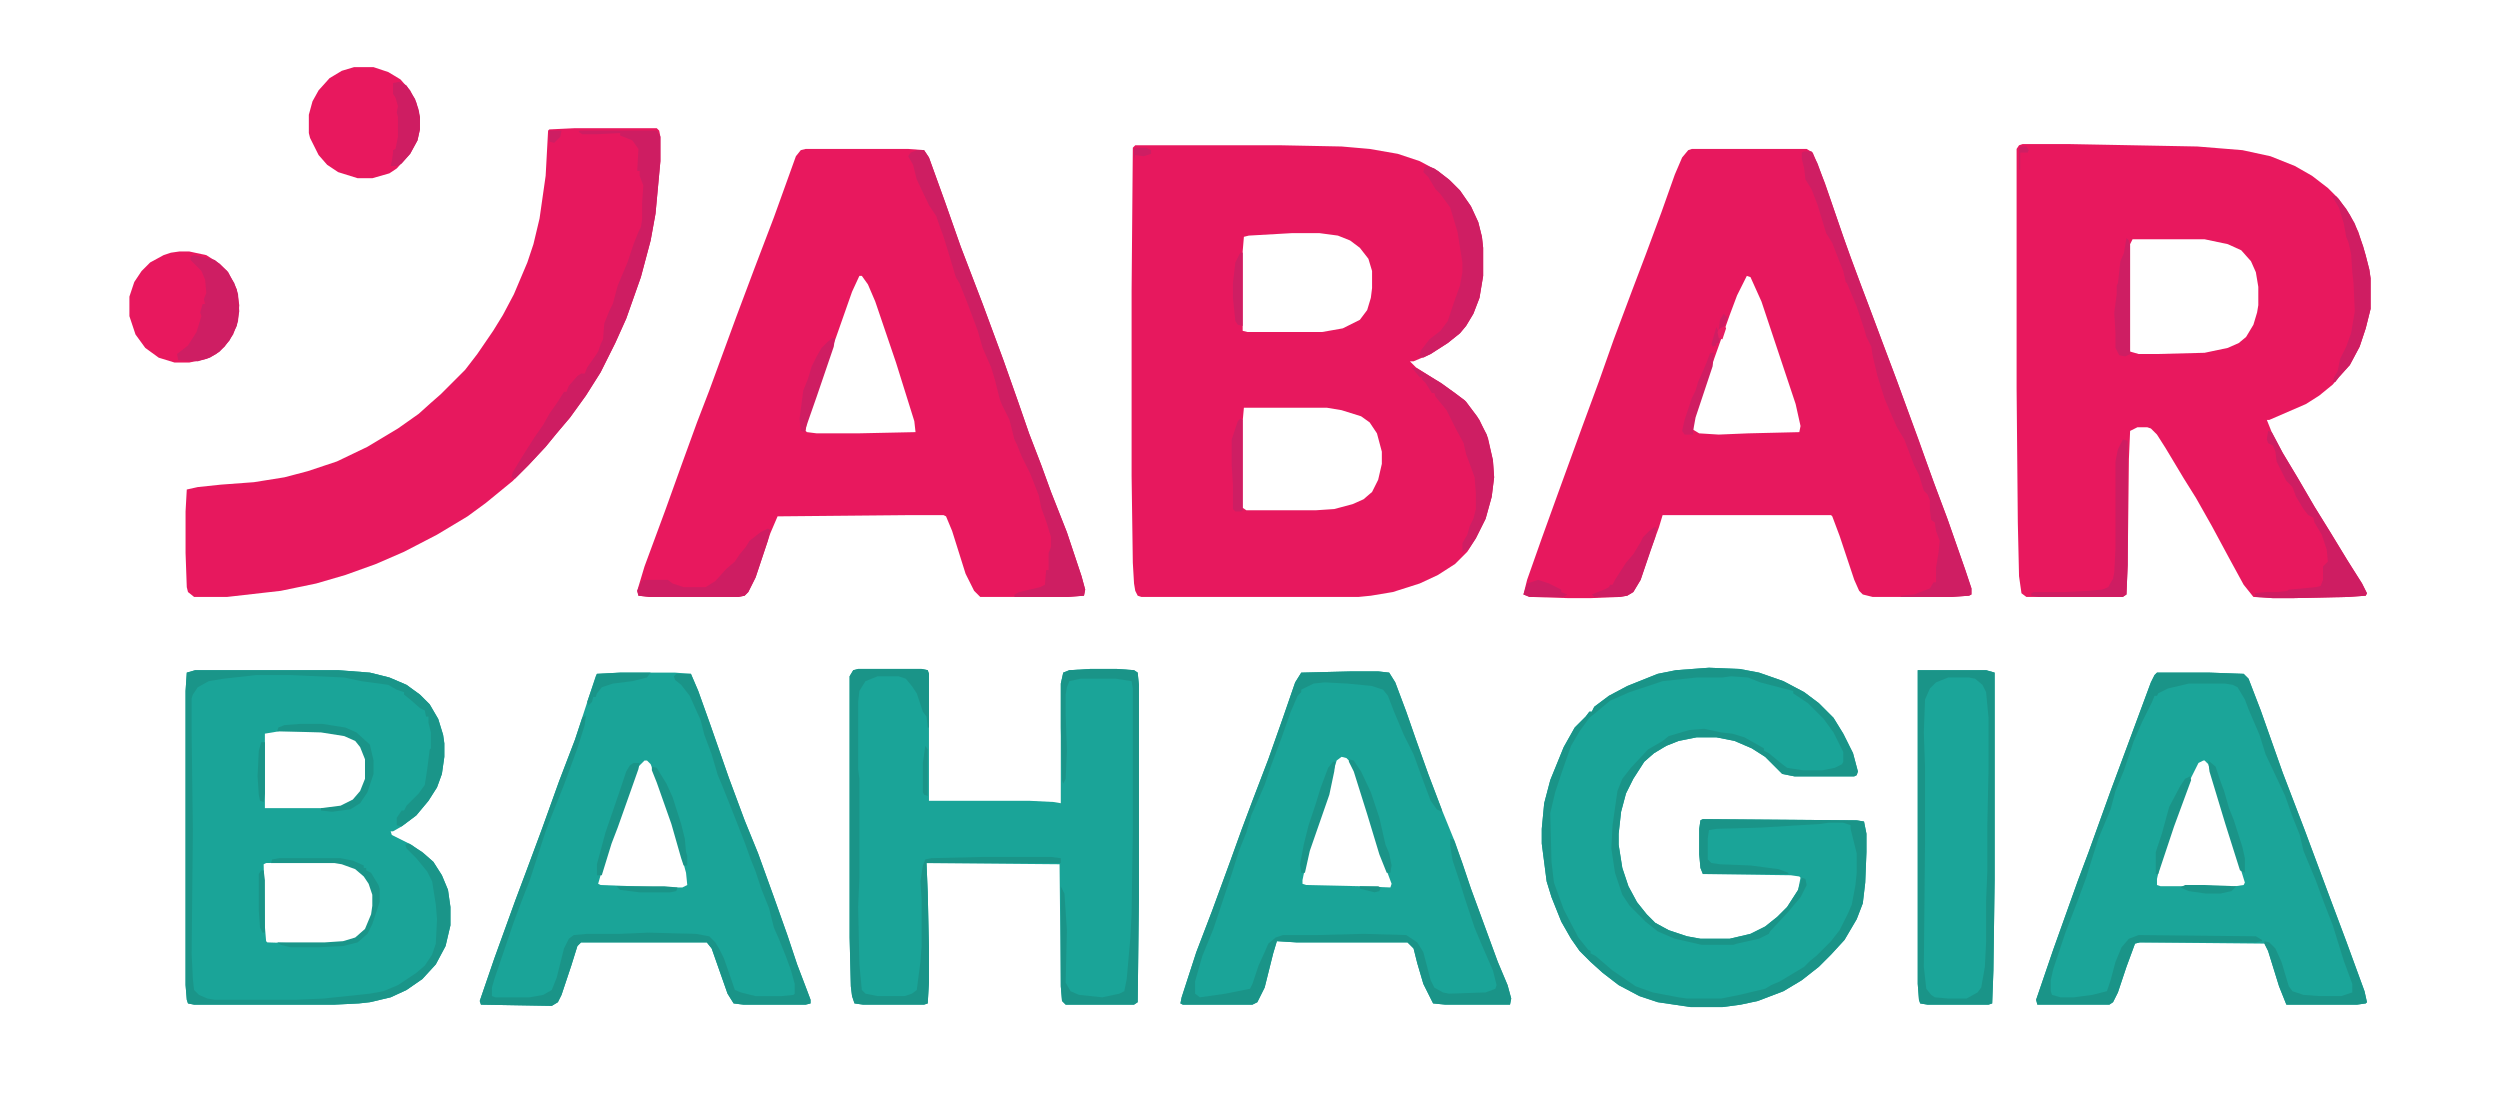 <svg xmlns:xlink="http://www.w3.org/1999/xlink" xmlns="http://www.w3.org/2000/svg" version="1.1" viewBox="0 0 2048 897" width="1200" height="525.59"><SCRIPT xmlns="" id="allow-copy_script"/>
<path transform="translate(930,119)" d="m0 0h119l50 1 23 2 23 4 18 6 15 8 10 8 8 8 9 13 6 13 3 12 1 9v23l-3 18-5 13-6 10-5 6-10 8-14 9-14 6h-3l5 5 19 12 13 9 9 7 11 15 7 15 4 18 1 14-2 16-5 18-8 16-7 11-10 10-14 9-15 7-22 7-18 3-10 1h-178l-3-1-2-4-1-6-1-17-1-71v-152l1-117zm128 72-35 2-4 1-1 12v65l4 1h61l17-3 14-7 6-8 3-10 1-8v-14l-3-10-7-9-8-6-10-4-15-2zm-39 143-1 11v71l3 2h57l15-1 15-4 9-4 7-6 5-10 3-13v-10l-4-15-6-9-7-5-16-5-12-2z" fill="#E7185E"/>
<path transform="translate(1657,118)" d="m0 0h37l106 2 37 3 23 5 20 8 14 8 13 10 9 9 9 13 7 14 6 19 3 12 1 7v25l-4 16-5 15-8 15-9 10-5 6-11 9-11 7-30 13h-2l4 10 9 17 12 20 14 24 13 21 14 23 12 19 4 8-1 2-14 1-46 1h-16l-16-1-8-10-12-22-14-26-13-23-10-16-15-25-7-11-5-5-3-1h-8l-6 3-1 23-1 87-1 24-3 2h-79l-4-3-2-14-1-44-1-110v-196l2-3zm90 78-2 4-1 10v70l1 8 7 2h15l39-1 19-4 9-4 6-5 6-10 3-10 1-6v-15l-2-12-4-9-8-9-11-5-19-4z" fill="#E8185E"/>
<path transform="translate(660,122)" d="m0 0h84l13 1 4 6 13 36 13 37 18 47 17 46 12 34 9 26 10 26 8 22 13 33 12 36 3 11-1 5-13 1h-72l-5-5-7-14-11-35-5-12-2-1h-29l-107 1-6 14-12 36-6 12-3 3-5 1h-73l-9-1-1-4 6-20 17-46 14-39 12-33 10-26 22-60 15-40 16-42 18-50 4-5zm44 104-6 13-13 37-9 25-15 44-1 8 1 1 8 1h34l47-1-1-9-15-48-17-50-6-14-5-7z" fill="#E8185E"/>
<path transform="translate(1386,122)" d="m0 0h94l5 3 10 25 15 44 15 41 11 29 15 40 21 57 12 34 11 29 15 43 5 15v5l-2 1-14 1h-65l-8-2-3-3-4-9-12-36-6-16-1-1h-138l-3 10-7 19-8 24-6 10-5 3-6 1-24 1h-18l-32-1-5-2 3-12 12-34 13-36 20-55 14-38 12-34 15-40 11-29 13-35 11-31 6-14 5-6zm45 104-8 16-6 16-16 45-14 43v6l5 3 16 1 24-1 42-1 1-5-4-18-28-84-9-20z" fill="#E7185E"/>
<path transform="translate(471,105)" d="m0 0h67l2 2 1 5v20l-4 43-4 22-8 30-12 34-9 20-12 24-12 19-13 18-11 13-9 11-14 15-13 13-22 18-15 11-25 15-27 14-23 10-25 9-24 7-29 6-44 5h-27l-5-4-1-4-1-28v-34l1-18 9-2 19-2 27-2 25-4 19-5 24-8 25-12 25-15 17-12 10-9 8-7 20-20 10-13 13-19 8-13 9-17 11-26 5-15 5-21 5-35 2-37 1-1z" fill="#E7185E"/>
<path transform="translate(160,549)" d="m0 0h117l26 2 16 4 14 6 11 8 8 8 7 12 4 13 1 7v11l-2 14-4 11-7 11-10 12-12 9-7 4h-2l1 3 16 8 11 8 7 6 7 11 5 12 2 14v15l-4 17-8 15-11 12-13 9-13 6-17 4-9 1-20 1h-115l-5-1-1-3-1-12v-241l1-15zm69 50-12 2v61h56l9-2 8-5 6-7 4-10v-16l-4-10-5-6-9-4-19-3zm29 107-40 1-2 1 1 51 1 12 1 1 31 1h16l15-1 10-3 9-8 5-12 1-7v-9l-3-9-4-6-8-7-11-4-6-1z" fill="#1AA498"/>
<path transform="translate(1400,547)" d="m0 0 25 1 16 3 20 7 17 9 12 9 12 12 8 13 8 16 4 15-1 3-2 1h-49l-10-2-14-14-11-7-14-6-15-3h-16l-15 3-10 4-10 6-8 7-9 14-6 12-4 15-2 18v9l3 19 5 15 7 13 8 10 7 7 11 6 15 5 11 2h24l17-4 12-6 10-8 8-8 9-14 2-10-1-1-7-1-72-1-2-5-1-11v-21l1-7 2-1 126 1 6 1 2 10v15l-1 25-2 17-5 13-10 17-11 12-10 10-14 11-15 9-21 8-14 3-15 2h-26l-27-4-15-5-17-9-13-10-10-9-9-9-7-10-8-14-8-20-4-13-4-31v-12l2-21 5-19 11-27 9-16 9-9 3-4h2l2-4 12-9 15-8 25-10 15-3z" fill="#1AA498"/>
<path transform="translate(703,548)" d="m0 0h52l5 1 1 3v104h82l20 1 6 1v-98l2-9 5-2 17-1h22l14 1 3 2 1 10v176l-1 84-3 2h-56l-3-3-1-12-1-100-109-1 1 24 1 45v29l-1 17-3 1h-50l-7-1-2-6-1-8-1-40v-214l3-5z" fill="#1AA498"/>
<path transform="translate(1767,551)" d="m0 0h43l28 1 4 4 10 26 18 51 18 47 19 51 15 40 15 41 2 9-1 1-7 1h-58l-6-15-9-29-3-6-102-1-4 1-7 19-7 21-4 8-3 2h-59l-1-4 14-41 20-56 9-24 18-50 13-35 20-54 3-6zm38 72-4 2-7 14-14 38-10 30-3 13v5l3 1h36l18 1 14-2 1-2-13-42-9-29-8-26-3-3z" fill="#1BA599"/>
<path transform="translate(1107,550)" d="m0 0h22l9 1 5 8 9 24 8 23 10 28 11 29 11 27 13 38 22 60 8 19 3 11-1 5h-53l-10-1-8-16-5-17-3-12-5-5h-91l-16-1-3 10-7 28-6 12-4 2h-57l-2-1 1-5 12-37 13-34 15-41 9-25 9-24 13-34 12-34 10-29 5-8zm-8 70-4 3-4 13-3 15-16 46-5 24v3l3 1 45 1 24 1 1-3-9-24-10-33-11-35-4-8-3-3z" fill="#1AA498"/>
<path transform="translate(508,551)" d="m0 0h45l13 1 6 14 10 28 15 43 13 35 11 27 13 36 11 31 8 24 8 21 3 8v3l-4 1h-51l-8-1-5-8-13-37-4-5h-103l-3 3-5 16-8 24-3 6-5 3-58-1-1-3 12-35 17-47 9-24 13-35 14-39 13-34 17-52 1-2zm20 72-5 5-6 15-9 27-7 17-9 30-2 7 2 1 52 2h15l4-2-1-10-10-37-10-29-9-23-3-3z" fill="#1AA498"/>
<path transform="translate(1571,549)" d="m0 0h56l7 2v170l-1 74-1 27-3 1h-50l-6-1-1-3-1-13z" fill="#1BA599"/>
<path transform="translate(1400,547)" d="m0 0 25 1 16 3 20 7 17 9 12 9 12 12 8 13 8 16 4 15-1 3-2 1h-49l-10-2-14-14-11-7-14-6-15-3h-16l-15 3-10 4-10 6-8 7-9 14-6 12-4 15-2 18v9l3 19 5 15 7 13 8 10 7 7 11 6 15 5 11 2h24l17-4 12-6 10-8 8-8 9-14 3-10 3 1 1 5-5 10-11 13-14 15-1 2-8 4-18 4-3 1h-26l-22-5-14-6-10-8-13-13-6-9-6-18-3-20 1-19 4-28 4-10 7-9 14-15 12-7 5-4 17-5 12-1 14 3 9 1 10 3 16 9v2l4 2 11 9 4 3 13 2h16l10-2 6-3 1-2v-8l-8-16-8-11-13-13-12-8v-2l-8-2-19-5-10-4-14-1-7 1h-21l-28 3-27 9-16 7-12 10-5 4-8 11-7 12-7 20-6 18-4 17 1 40 2 17 8 22 12 23 8 10 2 1v2l4 2 14 12 19 13 14 5 21 4 7 1h28l15-3 21-5 5-3 7-3 20-12 5-5 5-4 12-12 7-9 7-14 3-7 3-16 1-10v-16l-5-20v-3l-6-2h-12l-7 1-49 3-36 1-6 1-1 7v17l3 3 7 1 25 1 23 3 8 3v1h-70l-2-5-1-11v-21l1-7 2-1 126 1 6 1 2 10v15l-1 25-2 17-5 13-10 17-11 12-10 10-14 11-15 9-21 8-14 3-15 2h-26l-27-4-15-5-17-9-13-10-10-9-9-9-7-10-8-14-8-20-4-13-4-31v-12l2-21 5-19 11-27 9-16 9-9 3-4h2l2-4 12-9 15-8 25-10 15-3z" fill="#1A9488"/>
<path transform="translate(290,55)" d="m0 0h16l12 4 10 6 8 9 5 10 3 12v10l-2 9-6 11-11 12-6 4-14 4h-12l-16-5-9-6-7-8-7-14-1-4v-15l3-11 5-9 9-10 10-6z" fill="#E8185E"/>
<path transform="translate(147,206)" d="m0 0h8l14 3 11 7 7 7 7 14 2 13-1 13-4 11-7 10-7 6-8 4-14 3h-12l-13-4-11-8-8-11-5-15v-16l4-12 6-9 7-7 11-6 6-2z" fill="#E8185E"/>
<path transform="translate(1107,550)" d="m0 0h22l9 1 5 8 9 24 8 23 10 28 11 29v2l-4-2-5-7-6-16-8-22-8-16-8-19-5-13-4-5-9-3-20-2-19-1-9 1-10 5v2l-3 3-6 14-7 20-9 24-5 15-11 25-4 14-6 15-6 19-15 45-9 22-6 21v10l4 3 21-3 20-4 2-4 5-15 5-11 3-7 6-5 6-2h28l38-1 35 1 9 6 5 8 6 23 3 6 7 4 5 1 30-1 8-3 1-3-3-12-10-23-5-12-8-24-4-13-6-18-2-12v-6l3 1 7 19 7 21 22 60 8 19 3 11-1 5h-53l-10-1-8-16-5-17-3-12-5-5h-91l-16-1-3 10-7 28-6 12-4 2h-57l-2-1 1-5 12-37 13-34 15-41 9-25 9-24 13-34 12-34 10-29 5-8z" fill="#1A9488"/>
<path transform="translate(1767,551)" d="m0 0h43l28 1 4 4 10 26 18 51 18 47 19 51 15 40 15 41 2 9-1 1-7 1h-58l-6-15-9-29-3-6v-2l4 1 5 5 5 11 6 20 3 4 9 3 13 1h18l9-3v-7l-7-19-9-29-7-18-7-19-10-24-3-13-6-15-6-17-16-34-5-16-9-21-3-8-6-10-4-2-6-1h-30l-17 4-8 4-1 2h-2l-2 5-8 16-7 16-8 24-7 17-4 15-10 24-6 19-4 13-7 19-10 26-10 30-2 9v9l1 3 7 2h11l15-2 12-3 3-9 4-15 5-12 6-7 8-3 96 1 5 3v1l-5 1h-95l-4 1-7 19-7 21-4 8-3 2h-59l-1-4 14-41 20-56 9-24 18-50 13-35 20-54 3-6z" fill="#1A9488"/>
<path transform="translate(160,549)" d="m0 0h117l26 2 16 4 14 6 11 8 8 8 7 12 4 13 1 7v11l-2 14-4 11-7 11-10 12-12 9-4-1v-6l4-6h2l2-4 10-10 5-7 2-13 2-16 1-1v-13l-2-8v-5h-2l-1-5-4-2-8-7-5-4v-2l-6-2-7-4-22-3-14-3-44-2h-28l-27 3-12 2-9 5-4 6-1 3v29l1 79-1 101 1 21 1 9 4 4 7 3 6 1h66l23-1 38-4 11-2 12-5 15-10 7-6 6-9 3-9 1-20-1-12-3-19-4-8-9-11-8-8-1-3 3-1 11 7 9 8 7 11 5 12 2 14v15l-4 17-8 15-11 12-13 9-13 6-17 4-9 1-20 1h-115l-5-1-1-3-1-12v-241l1-15z" fill="#1A9589"/>
<path transform="translate(751,123)" d="m0 0h6l4 6 13 36 13 37 18 47 17 46 12 34 9 26 10 26 8 22 13 33 12 36 3 11-1 5-13 1h-44v-2l4-2 17-4 4-2 1-12h2v-14l2-5v-8l-4-13-4-11-2-10-7-18-7-14-4-10-2-4-4-16-6-12-2-5-4-16-3-10-7-16-4-14-9-24-6-15-3-5-6-20-4-13-4-11-2-6-6-9-10-21-3-12-4-7 2-3z" fill="#CE1E62"/>
<path transform="translate(554,552)" d="m0 0h12l6 14 10 28 15 43 13 35 11 27 13 36 11 31 8 24 8 21 3 8v3l-4 1h-51l-8-1-5-8-13-37-4-5h-103l-3 3-5 16-8 24-3 6-5 3-58-1-1-3 12-35 17-47 9-24 13-35 14-39 13-34 6-18 3-2-1 8-6 19-11 30-10 25-5 13-13 40-7 18-6 16-16 47-2 7v7l3 1h28l11-2 7-4 4-10 6-24 4-8 4-3 11-1h27l23-1 39 1 11 2 5 5 3 5 4 8 8 23 1 3 5 2 12 3h21l10-1 1-1v-8l-3-11-4-11-6-15-4-9-4-16-6-15-5-15-4-10-5-14-11-28-8-20-3-7-5-17-6-16-3-12-9-20-7-9-5-4-1-3z" fill="#1A9488"/>
<path transform="translate(1478,124)" d="m0 0h6l5 10 10 28 17 49 14 37 13 35 11 29 21 58 11 30 10 27 14 40 5 15v5l-2 1-14 1h-42v-1l11-1 13-5 3-5h2v-12l2-12 1-10-3-8-1-7-3-2-1-8v-8l-2-5-3-3-4-13-4-8-8-21-6-10-4-9-6-14-6-19-4-17-1-7-4-8-2-7-6-18-8-19-1-1-2-9-4-10-5-13-5-8-7-23-5-13-5-8-1-9-2-8v-5z" fill="#CF1E63"/>
<path transform="translate(475,107)" d="m0 0h63l3 5v20l-4 43-4 22-8 30-12 34-9 20-12 24-12 19-13 18-11 13-9 11-14 15-11 11-3-1 1-4 6-10 5-8 7-11 7-10 5-9 7-10 5-8h2l2-5 7-8 3-2h3l2-5 7-10 2-3 2-6 2-4 1-13 4-10 3-6 4-15 8-19 5-15 4-10 2-4 1-6v-14l1-14-3-8v-4h-2l1-18-5-7-10-4v-2l-20 1h-11l-3-2z" fill="#CE1D62"/>
<path transform="translate(1571,549)" d="m0 0h56l7 2v170l-1 74-1 27-3 1h-50l-6-1-1-3-1-13zm25 6-10 4-5 5-4 9-1 27 1 29v60l-1 103 2 18 4 5 3 2 11 1h15l9-5 3-4 3-17 1-20v-34l1-24v-37l1-47v-42l-2-21-3-6-6-5-5-1z" fill="#1A9488"/>
<path transform="translate(703,548)" d="m0 0h52l5 1 1 3v44h-1l-1-9-3-4-5-15-4-6-5-6-6-2h-17l-10 4-5 8-1 9v55l1 8v81l-1 24 1 47 2 21 3 3 10 2h22l6-2 4-3 3-23 1-13v-38l-1-15 2-13 2-5 5-1 42-1h56l8 1v4h-110l1 24 1 45v29l-1 17-3 1h-50l-7-1-2-6-1-8-1-40v-214l3-5z" fill="#1A9488"/>
<path transform="translate(893,548)" d="m0 0h22l14 1 3 2 1 10v176l-1 84-3 2h-56l-3-3-1-12v-82l3 6 2 30-1 43 4 7 7 3 19 2 14-3 4-2 2-10 3-34 1-19 1-68v-117l-1-6-13-2h-29l-9 2-2 5-1 6v16l1 30-1 23-2 4-1-3-1-43v-36l2-9 5-2z" fill="#1A9488"/>
<path transform="translate(1169,136)" d="m0 0 6 2 12 9 9 9 9 13 6 13 3 12 1 9v23l-3 18-5 13-6 10-5 6-10 8-14 9-6 3-5-1 2-1 1-4 7-9 9-7 6-8 5-15 5-14 2-11v-8l-4-25-6-20-8-11-4-4-6-10-4-4 1-4z" fill="#CF1E63"/>
<path transform="translate(159,209)" d="m0 0 9 2 8 2 10 9 6 10 3 9 1 14-2 12-6 12-8 9-8 5-10 3-16-1-1-5 9-7 7-11 4-13-1-3 2-7h2l-1-4 2-5-1-11-3-7-9-9v-3z" fill="#CE1E63"/>
<path transform="translate(1156,301)" d="m0 0 5 1 20 12 19 14 10 13 8 15 5 21 1 14-2 16-5 18-8 16-6 9-5 2v-7l4-7 2-7 3-6 2-8v-13l-1-13-4-11-3-8-2-9-6-11-8-16-9-11-1-3h-2l-5-8-3-3v-2h-2l-5-6z" fill="#CE1E63"/>
<path transform="translate(1858,353)" d="m0 0 3 1 9 17 12 20 14 24 13 21 14 23 12 19 4 8-1 2-14 1-46 1h-16l-14-1-1-3 9-1h10l8-1 1-1 22-2 4-1 2-5v-11l4-4-1-10-4-12-6-10-1-4-4-2-4-5-6-10-3-8-5-5-8-16-1-8-2-5-4-2-1-3z" fill="#CE1D62"/>
<path transform="translate(629,433)" d="m0 0 2 1-2 9-10 30-6 12-3 3-5 1h-73l-9-1-1-4 3-7 2-2h20l4 3 9 3h18l8-5 9-10 7-6 4-6 5-6 3-5 9-7z" fill="#CE1D62"/>
<path transform="translate(1739,360)" d="m0 0 4 1v102l-1 24-3 2h-69l-6-1v-2l2-1h25l20-1 11-1 5-2 4-7 1-5 1-20v-71l2-10z" fill="#CE1D62"/>
<path transform="translate(1910,160)" d="m0 0 4 1 8 10 7 12 7 19 5 19 1 7v25l-4 16-5 15-8 15-9 10-3 4h-2l1-4 3-5 2-10 5-10 4-11 3-18-1-23-1-9-1-15-2-9-2-5-2-11-4-13z" fill="#CF1D62"/>
<path transform="translate(327,67)" d="m0 0 6 3 7 11 3 9 1 6v10l-2 9-6 11-7 8-4 2h-5l1-4 1-7v-2l2-1 2-10v-16l-1-4 1-5-2-7-2-3v-9z" fill="#CE1D62"/>
<path transform="translate(1355,432)" d="m0 0h2l-1 8-12 35-6 10-5 3-6 1h-21l-2-2 10-4 4-2 1-2h2l2-4 9-14 6-7 6-10 2-4 5-5z" fill="#CE1D62"/>
<path transform="translate(1742,195)" d="m0 0 2 2 1 4v89l-4 2-5-1-3-6v-12l-1-17 2-15v-7l1-2 2-18 3-7z" fill="#CE1E63"/>
<path transform="translate(246,593)" d="m0 0h18l19 3 9 4 11 10 3 13v11l-5 15-6 9-8 5-15 2-9-1v-2l16-2 10-5 6-7 4-10v-16l-4-10-4-5-9-4-19-3-36-1 1-3 5-2z" fill="#1A9488"/>
<path transform="translate(229,703)" d="m0 0h50l10 2 9 4v2h2v2l4 2 6 10 1 3v11l-6 18-4 8-8 7-12 3-20 1h-23l-8-2-3-2h39l15-1 10-3 8-7 5-12 1-7v-9l-3-9-4-6-7-6-11-4-6-1h-52l1-3z" fill="#1A9589"/>
<path transform="translate(682,277)" d="m0 0h2l-1 7-14 41-7 20-3 9-3-1-1-10 3-23 4-10 3-10 4-8 4-7 5-5z" fill="#CF1D62"/>
<path transform="translate(519,625)" d="m0 0h5l-1 5-6 17-11 31-5 13-8 26h-4v-9l7-26 12-35 5-15 3-5z" fill="#1A9488"/>
<path transform="translate(1105,622)" d="m0 0 4 1 6 9 8 17 7 21 5 22 3 7 2 10-1 6h-3l-6-15-10-33-11-35-4-8z" fill="#1A9488"/>
<path transform="translate(1016,343)" d="m0 0 2 1v74l-1 1h-5l-2-2v-20l-1-16v-21l5-15z" fill="#CE1E63"/>
<path transform="translate(1092,624)" d="m0 0h2l-1 8-4 19-16 46-4 18h-3l-1-7 3-16 4-16 6-18 4-13 6-16z" fill="#1A9488"/>
<path transform="translate(1809,623)" d="m0 0 6 5 4 12 3 8 4 14 4 10 7 22 2 9v12l-4-2-12-38-13-43z" fill="#1A9488"/>
<path transform="translate(1794,636)" d="m0 0 1 3-14 38-13 39h-2v-18l5-15 6-22 9-17 4-6z" fill="#1A9488"/>
<path transform="translate(534,628)" d="m0 0 4 1 8 13 5 11 7 22 3 12 1 11 1 3v8h-3l-2-6-8-28-12-34-4-10z" fill="#1A9488"/>
<path transform="translate(1401,289)" d="m0 0h3l-1 11-14 42-2 11v3h-7l-2-3 2-9 6-18 3-6 2-7 4-9 3-7z" fill="#D01D62"/>
<path transform="translate(508,551)" d="m0 0h25l-3 4-12 3-16 2-9 3-4 5-1 3h-2l-1 4-3 3-1-3 8-23z" fill="#1A9589"/>
<path transform="translate(1016,207)" d="m0 0h2v60l-4-1-2-3-2-19v-12l2-17z" fill="#CE1E63"/>
<path transform="translate(1260,475)" d="m0 0 9 3 10 5v2l5 2-3 2h-28l-5-2 3-9z" fill="#CE1D62"/>
<path transform="translate(214,608)" d="m0 0h3v42l-1 7-3-1-1-5-1-15 1-21z" fill="#1A9488"/>
<path transform="translate(1790,725)" d="m0 0h16l26 1-4 4-9 2h-12l-14-2-7-3z" fill="#1A9589"/>
<path transform="translate(214,713)" d="m0 0h2l1 8v43h-2l-2-4-1-14v-30z" fill="#1A9488"/>
<path transform="translate(505,726)" d="m0 0h39l11 1-1 3-5 1h-25l-16-2z" fill="#1A9488"/>
<path transform="translate(758,611)" d="m0 0 2 3v38l-3-1-1-2v-24z" fill="#1A9488"/>
<path transform="translate(930,121)" d="m0 0h9l4 2v3l-6 2-7-1-1 4v-9z" fill="#CE1E63"/>
<path transform="translate(450,107)" d="m0 0h10l-1 5-5 5-4-1z" fill="#CE1E63"/>
<path transform="translate(1114,726)" d="m0 0h15l2 1-1 3-4 1-12-3z" fill="#1A9488"/>
<path transform="translate(1406,268)" d="m0 0 2 4 1 5-1 4h-2v2l-3 1-1-2z" fill="#CE1E63"/>
<path transform="translate(1412,257)" d="m0 0 3 3-3 9-4 1 1-8z" fill="#CE1E63"/>
<path transform="translate(1655,120)" d="m0 0h5l2 3-1 2h-6v14h-1v-18z" fill="#CE1E63"/>
<path transform="translate(1413,267)" d="m0 0 1 2-3 9-3-1-1-5 2-3z" fill="#E71E62"/>
</svg>